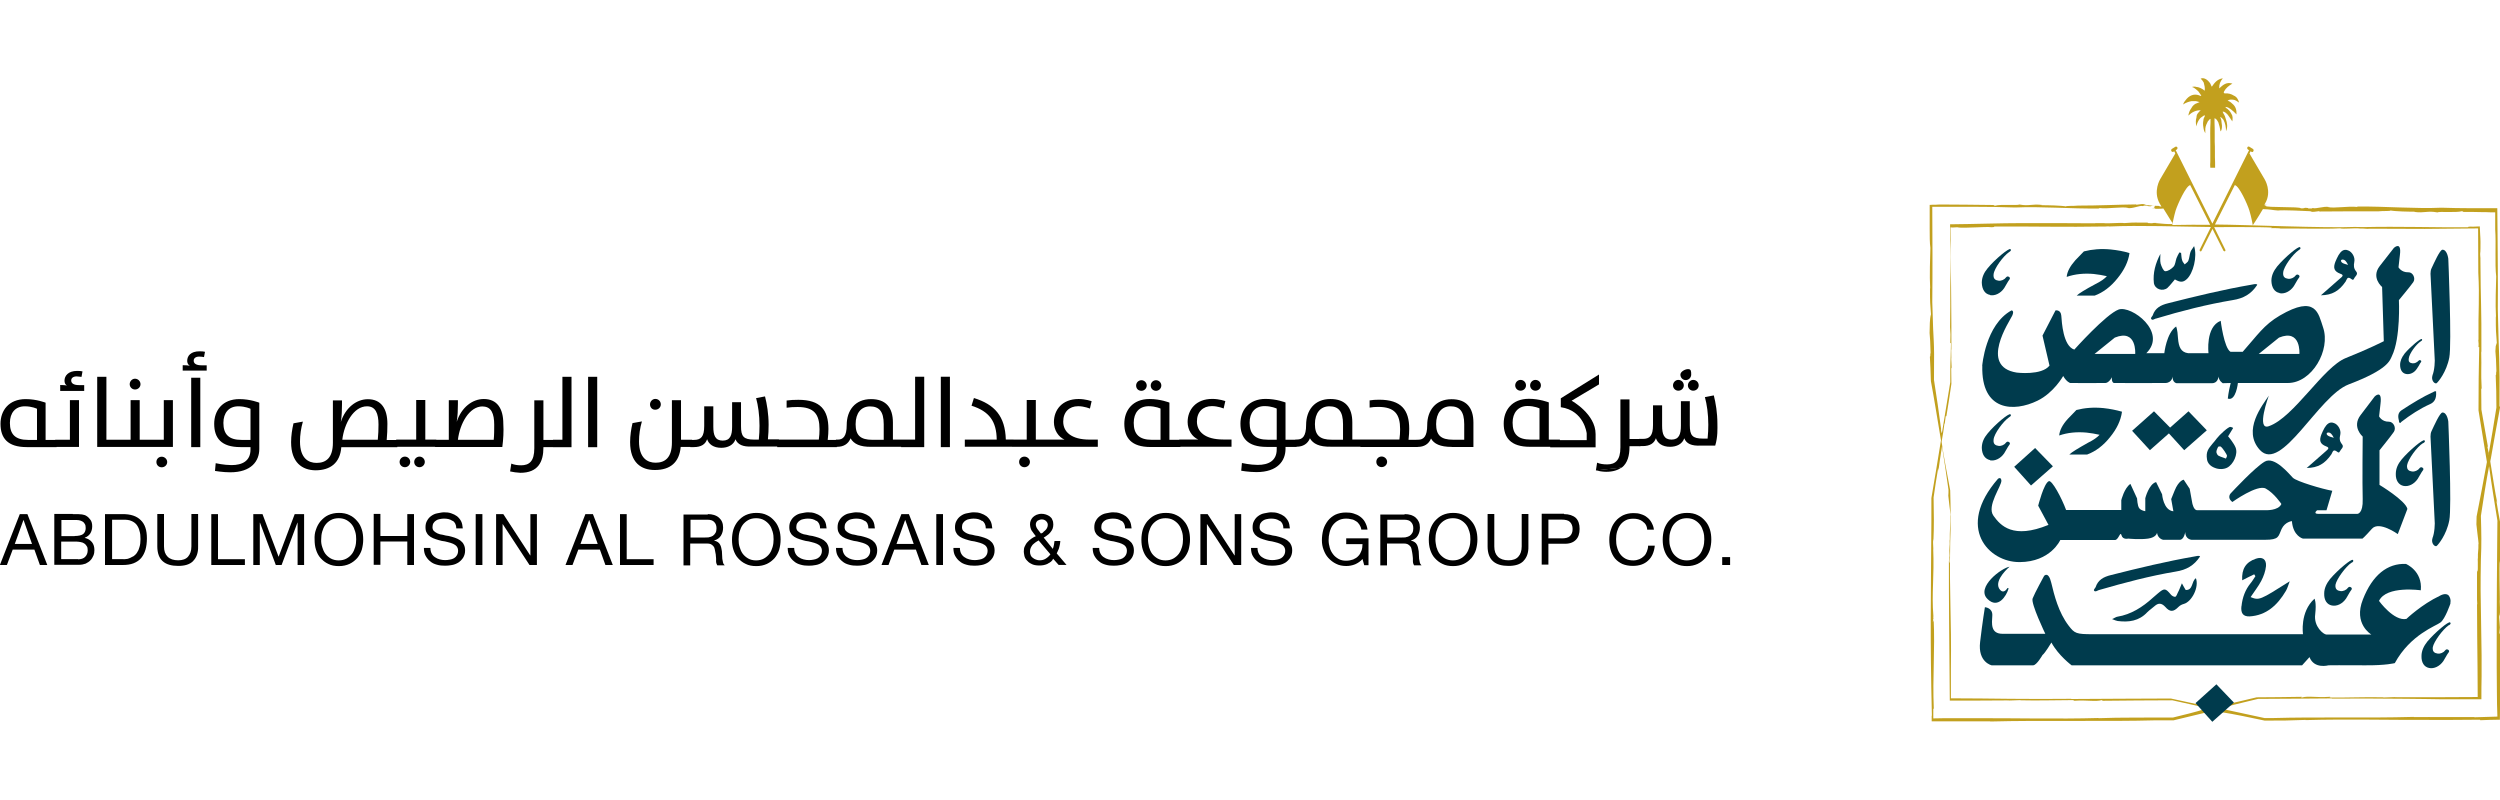 <?xml version="1.0" encoding="UTF-8"?><svg id="Layer_2" xmlns="http://www.w3.org/2000/svg" viewBox="0 0 250 80"><defs><style>.cls-1,.cls-2,.cls-3,.cls-4{stroke-width:0px;}.cls-2{fill:#c2a01e;}.cls-3{fill:#fff;}.cls-4{fill:#003b4d;}</style></defs><g id="Layer_1-2"><rect class="cls-3" width="250" height="80"/><path class="cls-2" d="m219.58,10.11c.12.02.24.07.38.1-.1.05-.17.07-.24.1-.26.07-.46.26-.6.53-.17.22-.24.46-.29.72.36-.34.74-.55,1.25-.53-.1.1-.19.14-.24.24-.12.12-.19.26-.19.46-.1.31-.07.6-.02.91.07-.31.19-.6.41-.84.1-.07.22-.17.34-.24.02-.02.07-.05.1,0,.02.02,0,.07-.02.1-.07.12-.12.24-.12.36-.05.24-.05.48,0,.72.02.19.07.38.19.58v-.46c.02-.26.14-.5.26-.74.1-.07.12-.19.26-.24v.38c-.05.72-.02,1.44-.02,2.16v1.75c-.02.19-.02.41,0,.6h.48c0-.36,0-.72-.02-1.08v-.53c0-.34,0-.67-.02-1.01v-.72c0-.41,0-.79-.02-1.2v-.41c.22.07.29.26.38.41.1.29.17.58.22.91.1-.1.1-.19.12-.26.05-.22.02-.46-.02-.67,0-.17-.05-.34-.12-.48.02-.05.05-.02.07,0,.07.07.17.14.24.24.19.36.26.74.26,1.15.19-.41.12-.82-.02-1.22-.05-.19-.12-.38-.24-.55,0-.07-.07-.1-.07-.19.22,0,.36.17.5.31.14.22.31.41.46.67.05-.31.05-.55-.1-.77-.12-.24-.29-.43-.53-.58-.02-.02-.05-.05-.05-.07,0-.05.05-.02.07-.02.19.02.34.14.48.24.19.14.36.31.55.5.02-.46-.1-.82-.43-1.08-.14-.14-.29-.24-.46-.29.17-.14.36-.12.55-.1.22.02.38.14.6.29-.1-.34-.24-.58-.53-.7-.26-.17-.55-.24-.84-.22-.17,0-.19-.05-.14-.19.19-.36.48-.58.84-.79-.58-.19-.94.12-1.32.48-.02-.41.1-.7.36-1.01-.55.07-.84.46-1.1.84-.1-.14-.12-.34-.26-.46-.24-.31-.6-.48-.86-.34.14.1.22.24.31.38.07.26.14.53.1.82-.26-.22-.62-.38-.86-.38-.1-.05-.22-.02-.34-.02-.02,0-.05,0-.02.05,0,.02.05.02.07.02.19.1.34.24.5.38.1.17.24.29.31.48-.02,0-.07,0-.1-.02-.62-.29-1.15-.02-1.49.46-.1.1-.17.22-.24.41.29-.19.58-.29.86-.34,0,0,.43,0,.43,0Z"/><path class="cls-2" d="m249.95,40.63c.05-4.92-.07-4.78-.17-9.73q.02-2.04,0-4.08c-.02-2.02-.02-4.01-.05-6h-2.76c-.94,0-1.87-.02-2.81-.05-2.64.12-5.55-.14-8.48-.12l.1.05c-1.06-.12-2.35.17-3,0h.12c-.55-.1-1.3.22-1.63.1l-.1.05c-.67.02-.07-.05-.6-.07-.19,0-.07.07-.48.05-.1-.19-3.48-.05-3.53-.24.36,0-.58-.07.24-.12h-.36s.05-.1.07-.12c.72-1.22-.05-2.43-.05-2.43l-1.51-2.57.1-.22.1.05c.07.05.17.02.19-.07.05-.07.02-.17-.05-.22l-.36-.22c-.07-.05-.17,0-.19.07-.05.07,0,.17.07.22l.1.05-3.67,7.35-3.67-7.35.1-.05c.07-.05.1-.14.07-.22-.05-.07-.12-.1-.19-.07l-.36.22c-.07.05-.1.14-.05.22s.12.1.19.07l.1-.05.1.22-1.51,2.57s-.74,1.2-.05,2.43c.05.1.12.19.17.29l-.02.02c-.24-.07-.17-.02-.26-.07-.89,0-1.01-.1-1.66-.14,0,0,.02,0,0,0-.43.07.7.02.34.02l-.14-.05c-.22-.07-1.01.14-.74.02-1.82.02-3.82.12-5.86.12-.29.05-1.56,0-1.1.1-.5-.12-2.02-.14-2.59-.14.02,0,.05-.02.14-.02-1.08-.14-1.3.14-2.31-.05-.17.12-1.85-.05-2.43.12-.12-.02-.17-.05-.12-.07-1.85-.02-3.87-.05-5.43-.05-.1,0-.22.02-.34.02-.22,0-.43,0-.65.02v2.43c0,.7,0,1.34.07,1.87-.02,1.01-.1,2.67-.02,4.11l-.02-.14c0,1.61.02,1.56.1,2.67-.14.48-.12,1.18-.14,1.87.07,1.08.05.34.1,1.97-.07.24.02.31-.07.41.05,1.1.07,1.2.1,2.43.34,1.8.62,3.63.94,5.5.02.14.05.29.07.41-.31,1.92-.62,3.84-.96,5.79v2.38c-.05,8.31-.14,11.29.05,19.38-.02,0-.02.05-.02-.14v.7h5.86v.02c5.07-.14,11.72.02,16.59-.12h1.75c1.3-.31,2.67-.65,4.06-.98.24.05.5.12.74.17,1.39.22,2.83.53,4.3.84,1.78,0,2.38,0,4.11-.07l-.02.02c4.11-.12,8.45,0,12.7-.02,1.75.02,2.95-.02,4.73-.02l.05.05c.65-.02,1.25-.05,1.95-.05,0-2.67.14-4.37.02-7.04l.05.24c-.07-.53.02-2.02-.12-1.82l.05-.6c-.19-2.28.1-.02-.02-2.81l.02.19c-.02-.74-.05-3.48-.02-4.03,0,.1.02.05.02.22.1-1.63.05-2.35.02-4.11-.14-.74-.26-1.46-.38-2.19l.1.26c-.22-.98-.46-2.71-.7-4.13.02-.1.02-.17.05-.26.31-1.8.62-3.51.94-5.21m-55.9,2.28c-.22-1.68-.46-3.34-.72-4.97.05-4.92-.05-2.79-.17-7.78.02-1.58.02-3.15.02-4.73s-.02-3.19-.02-4.8h4.2c1.37,0,2.74.02,4.08.07,2.64-.12,5.52.14,8.45.1l-.1-.05c1.06.12,2.33-.17,3,0h-.12c.55.1,1.2-.29,1.56-.19l.1-.05c.67-.02.07.05.6.07.19,0,.07-.07.48-.05.1.19-.1-.05-.05.17-.36,0,.58.07-.24.12.19.02.89.02,1.15-.02.46.77.94,1.49.98,1.56-.6.02-1.15-.05-1.75-.1l.12-.02c-.67-.02-.14.07-.84.02-.26-.02.07-.05-.05-.05-1.44.02-1.03-.05-2.38.05-.34-.07-1.56.07-2.09,0-.36.02-.74-.02-.89.02-2.33-.02-4.75-.02-7.11-.02s-4.87.1-7.32.12v1.54c.14,2.59-.02,3.63.02,6.7,0,.02-.02,2.07-.02,2.04.05,1.01.05.41.02,1.61l.07-.02c-.05,2.59-.07,1.3-.07,3.91-.29,1.7-.55,3.41-.84,5.11-.05-.07-.07-.22-.1-.36m26.41,27.95c-1.03.31-2.11.58-3.19.84-2.07.02-5.43-.02-7.47.07l.02-.02c-4.11.12-8.48,0-12.73.02h-1.95c-.6,0-1.2,0-1.85.02v-.94l.05-.05c-.14-3.22.14-5.74-.02-9.1l.05.24c-.07-.53.02.02-.12.22l.05-.6c-.19-2.28.1-3.96-.02-6.77l.02.19c-.02-.74-.05-.58-.02-1.13,0,.1.02.05.02.22.07-1.39.05-2.88.02-4.37.14-.98.29-1.99.46-2.95l.02.29c.07-.62.22-1.54.36-2.45.24,1.49.46,2.98.65,4.35,0,.19,0,.38-.02.58.05.62.17,1.32.22,1.95,0,.07-.02.05-.02-.07.02.89-.07,1.73-.05,2.62t-.02-.14c.05.84-.07.7,0,1.7l-.02.05.02.62s-.05-.02-.07-.24c0,2.79,0,3.34.02,6.17.02,2.93.05,4.85.07,7.83,1.99,0,4.01,0,6-.02l-.26.02,1.42-.05s-.07.02-.14.02c1.8.05,3.67-.02,5.45-.02,0,.02-.26.05-.02.07,1.3-.1,2.09.12,2.76-.07.07,0,.1.05-.02.07,1.95-.02,5.11-.05,7.06-.05,1.22.26,2.45.55,3.67.82-.17.02-.29.05-.38.07m29.22-18.78l-.02,2.09c-.02,3.67-.05,4.9-.05,8.33v4.11c0,.86.02,1.73.02,2.59,0,.79.02,1.61.05,2.4-.74.02-1.54.05-2.33.07,0-.02-.05-.02.14-.02-2.16.02-4.13-.02-6.17,0v-.02c-5.07.14-9.37-.02-14.24.12h-.67c-1.46-.31-2.98-.65-4.54-.98,1.27-.31,2.57-.62,3.87-.94,2.79-.02,4.56-.02,7.4-.05l-.02.02c2.5-.02,4.97,0,7.44.02,1.22.02,2.47.02,3.7.05h3.82v-.1c0-.72,0-1.44.02-2.19v-2.11c-.02-1.42-.02-1.82-.05-3.27-.05-2.86-.07-3.51-.02-6.32.07-1.63.05-2.47,0-4.35.26-1.75.53-3.48.82-4.97.24,1.85.55,3.67.84,5.5m-.89-6.77l.05.1-.17-.77.05-.02c-.22-1.27-.43-2.5-.65-3.7,0-.72-.02-1.44-.02-2.14l.05.1c-.1-1.85,0-1.85-.05-3.79l.02.12c.02-4.95-.07-4.54-.1-9.44,0,.07.02.1.02.19-.02-.24-.05-.5-.05-.77,0-.07.02.07.02.17.02-.34.02-.77.02-1.22s-.07-1.13-.07-1.54c-.38,0-.7.05-.89.02-.26,0-.38.05-.24.07-3.55.02-6.89-.1-10.54-.02-.17-.02-.74,0-.7-.02-3.1.14-10.95-.22-14.12-.24-.12.05-.1.26-.14.26,1.03,0,4.95-.02,5.86.05l-.12.05c.67.02.14-.02.86.02.26.02-.1.02.02.02,1.44-.02,4.68.07,6.03-.02.34.1,1.46-.05,1.99.02.36-.02.79.07.94.02,1.82,0,3.67.02,5.55.02s3.53-.05,5.33-.05c0,1.39.02,3.03.02,4.44.14,2.59-.02,3.63.02,6.7t-.02,0c.05,1.01.05-.46.02.74l.07-.02c-.05,2.45-.07,3.84-.07,6.34.29,1.73.55,3.43.84,5.16-.34,1.85-.67,3.65-1.03,5.45,0,.29-.02.55-.02.79.05.62.17,1.32.22,1.95,0,.07-.02.05-.02-.07.02.89-.07.7-.05,1.61t-.02-.14c.05.84-.07,3.6,0,4.61l-.02.05.02-3.29s-.07-.02-.07-.24c0,2.31,0,4.47.02,6.8.02,2.33.05,3.63.05,5.98-1.37,0-2.71.02-4.08.02h-4.27l.26-.02-1.42.05s.07-.02.14-.02c-1.82-.05-3.7.05-5.47.02,0-.02.26-.05.02-.07-1.3.1-2.11-.12-2.76.07-.07,0-.1-.05.02-.07-1.87.02-2.59.05-4.54.05-1.46.34-2.93.7-4.39,1.03-1.37-.29-2.76-.6-4.2-.91-2.86.02-7.04.02-9.97.05l.02-.02c-2.04.02-4.06.02-6.08,0-1.99-.02-3.96-.05-5.96-.05v-2.88c.07-5.55-.17-7.13-.07-12.73.07-1.58.05-3.39,0-5.19-.31-1.68-.65-3.34-.86-4.85.12-.65.22-1.3.29-1.87l.02.1.1-.79h.07c.19-1.1.34-2.19.5-3.24,0-.89-.02-.74-.02-1.63l.05.1c-.1-1.85,0,0-.05-1.95l.02.14c0-2.45,0-2.74-.02-5.07-.02-2.35-.05-4.8-.07-7.23h.22c-.07,0-.1.02-.17.02.12,0,.24-.02.36-.02s.24-.02.36-.02c.07.02-.07.02-.14.02.96.1,2.86-.1,3.46-.02.26,0,.38-.05.24-.07,3.58-.02,7.37.07,11,0,.17.02.55-.05.5,0,3.1-.14,7.11.02,10.28.05.12-.05-.24-.17.07-.22-.36-.02-3.67,0-4.01.02.02-.07.17-.86.34-1.44.22-.67,1.03-2.47,1.46-2.55l2.09,4.15-1.15,2.33s0,.12.05.14.12,0,.14-.05l1.1-2.19,1.1,2.19s.1.07.14.05c.05-.02.07-.1.05-.14l-1.15-2.33,2.09-4.15c.43.07,1.25,1.87,1.46,2.55.19.6.34,1.46.34,1.46,0,0,.53-.79,1.01-1.61.77.02.91.1,1.51.14,0,0-.02,0,0,0,.43-.07,2.86.05,3.22.07l.14.05c.22.07,1.01-.14.74-.02,1.82-.02,3.91-.02,5.96-.02.29-.05,1.56,0,1.1-.1.5.12,2.02.14,2.59.14-.02,0-.05.02-.14.02,1.1.14,1.3-.14,2.33.05.17-.12,1.85.05,2.45-.12.12.02.17.05.12.07.6,0,1.22,0,1.82.02.31,0,.6,0,.89.02h.43c.1,0,.07,0,.07,0h0v1.7c.1,1.44-.05,3.48.1,4.71-.02,1.03-.1,2.69-.02,4.11l-.02-.14c0,1.61.02,1.56.1,2.67-.14.48-.1.14-.14.84.07,1.08.05.34.1,1.99-.07.24.02.34-.07.41.05,1.03.07,2.14.07,3.24-.24,1.56-.53,3.24-.82,4.9.05-.19.02-.26.02-.31"/><path class="cls-4" d="m214.17,20.19s-.17,0-.24-.02c.1.02.17.02.24.02"/><path class="cls-4" d="m218.57,59c-.1-.17-.22-.36-.38-.67-.17.38-.26.67-.41.94-.07.14-.14.38-.26.41-.12.02-.34-.1-.43-.22-.55-.65-.65-.67-1.3-.12-.17.14-.34.29-.5.43-1.03.94-2.19,1.68-3.55,1.9-.14.02-.26.12-.53.24.26.1.41.17.55.19,1.1.14,2.14.02,2.98-.89.22-.22.48-.38.72-.6.38-.34.7-.31,1.06.07.48.55.82.53,1.34,0,.14-.14.34-.24.53-.29.79-.22,1.54-1.68,1.2-2.57-.46.31-.26,1.2-1.01,1.18"/><path class="cls-4" d="m224.14,60.63c-.07.7.17,1.03.82,1.01,1.68-.1,2.79-1.13,3.63-2.55.17-.29.26-.65.38-.96-3,1.9-3.05,1.92-3.91,1.58.36-.55.77-1.06,1.06-1.61.24-.46.43-.98.48-1.49.05-.7-.38-.96-1.01-.74-1.01.34-1.44,1.03-1.37,2.16.38-.19.79-.41,1.2-.6.05.07.07.12.12.19-.17.24-.29.48-.48.7-.53.65-.82,1.42-.91,2.31"/><path class="cls-4" d="m216.77,28.76c.26-.24.48-.55.72-.82.53.31.82.31,1.18-.02.65-.58,1.08-2.26.74-3.31-.14.24-.29.38-.36.58-.1.29-.1.6-.22.89-.05.14-.24.24-.36.36-.1-.14-.22-.26-.26-.43-.07-.22-.07-.48-.1-.72-.05-.02-.12-.02-.17-.05-.1.19-.22.38-.29.58-.1.29-.12.65-.29.84-.22.24-.58.48-.84.46-.17,0-.38-.48-.46-.77-.07-.31-.02-.65-.02-.96-.48.91-.77,1.9-.65,2.93.12.62.89.86,1.37.46"/><polygon class="cls-4" points="219.55 70.31 221.23 72.18 223.39 70.26 221.64 68.43 219.55 70.31"/><polygon class="cls-4" points="201.42 46.68 203.1 48.55 205.29 46.63 203.51 44.8 201.42 46.68"/><path class="cls-4" d="m215.59,31.86c2.55-.77,5.11-1.42,7.68-1.85,1.1-.17,1.85-.62,2.43-1.49,0-.02.02-.02.02-.07-.19-.1-.38,0-.58.02-2.79.48-5.55,1.15-8.31,1.85-.79.19-1.32.5-1.56,1.22-.05.12-.24.24-.14.36.1.17.31,0,.46-.05"/><path class="cls-4" d="m220.01,55.63c-.19-.1-.38,0-.58.02-2.76.48-5.55,1.15-8.31,1.85-.79.19-1.32.5-1.56,1.22-.05.12-.24.24-.14.36.12.14.31-.02.46-.07,2.55-.74,5.11-1.42,7.68-1.85,1.1-.17,1.85-.62,2.43-1.49t.02-.05"/><path class="cls-4" d="m239.94,42.26c.1.1.14-.02.19-.07.91-.7,1.85-1.32,2.88-1.78.43-.19.65-.55.6-1.22v-.05c-.12-.05-.19.02-.26.05-1.1.5-2.14,1.15-3.17,1.82-.29.19-.43.46-.31.96.05.1,0,.19.07.29"/><path class="cls-4" d="m232.64,45.07c-.65.58-1.3,1.13-1.97,1.73,1.13-.02,1.82-.43,2.47-1.37.1-.14.14-.55.5-.31.12.07.24.24.34.02.12-.24.46-.43.22-.72-.26-.31-.26-.6-.17-.96.1-.46-.22-1.01-.62-1.15-.46-.19-.74.12-.96.48-.12.22-.22.43-.31.65-.24.62-.14.96.48,1.2.34.12.22.26.02.43m.02-1.7s.05-.1.07-.1c.22-.07.36.05.48.22.05.05.07.12.17.29-.19-.05-.26-.07-.34-.1-.17-.07-.34-.12-.38-.31"/><path class="cls-4" d="m234.06,27.8c-.65.58-1.3,1.13-1.97,1.73,1.13-.02,1.82-.43,2.47-1.37.1-.14.14-.55.5-.31.12.07.24.24.34.02.1-.24.46-.43.22-.72-.26-.31-.26-.6-.19-.96.1-.46-.22-1.01-.62-1.15-.46-.19-.74.12-.96.48-.12.22-.22.43-.31.65-.24.62-.14.96.48,1.2.38.12.24.26.05.43m.02-1.7s.02-.1.07-.12c.22-.07.36.05.48.22.05.05.07.14.17.29-.19-.05-.26-.07-.34-.1-.14-.05-.31-.1-.38-.29"/><path class="cls-4" d="m199,29.51c.48.1,1.06-.17,1.42-.7.14-.22.26-.43.38-.65.07-.14.31-.31.12-.46-.24-.17-.34.1-.46.19-.26.19-.53.24-.84.12-.26-.12-.29-.36-.26-.58.05-.58.96-1.82,1.56-2.23.12-.07.24-.17.12-.29-.14-.12-1.51.98-2.28,1.92-.36.43-.58.91-.58,1.44.02.67.31,1.13.82,1.22"/><path class="cls-4" d="m227.96,29.32c.48.1,1.06-.17,1.42-.7.14-.22.26-.43.38-.65.07-.14.31-.31.12-.46-.24-.17-.34.1-.46.19-.26.19-.53.24-.84.12-.26-.12-.29-.36-.26-.58.05-.58.96-1.82,1.56-2.23.12-.07.24-.17.12-.29-.14-.14-1.49.98-2.28,1.92-.34.43-.58.89-.58,1.44.02.67.31,1.13.82,1.22"/><path class="cls-4" d="m235.16,56.28c.12-.07.24-.17.12-.29-.14-.12-1.49.98-2.28,1.92-.34.43-.58.91-.58,1.44-.02.65.26,1.1.77,1.2.5.1,1.06-.17,1.42-.7.14-.22.26-.43.38-.65.07-.14.31-.31.12-.46-.24-.17-.34.1-.46.19-.26.19-.53.24-.84.12-.26-.12-.29-.36-.26-.58.1-.55,1.01-1.8,1.61-2.21"/><path class="cls-4" d="m240.44,35.39c-.26.34-.43.7-.43,1.1,0,.5.22.84.6.91s.82-.12,1.08-.53c.1-.17.22-.31.29-.48.05-.12.24-.24.1-.34-.17-.12-.24.07-.36.14-.19.14-.41.19-.65.1-.22-.1-.22-.26-.19-.46.05-.46.72-1.39,1.2-1.7.1-.05.19-.14.1-.22-.07-.12-1.13.74-1.73,1.46"/><path class="cls-4" d="m242.32,44.32c.12-.07.24-.17.12-.29-.14-.12-1.49.98-2.28,1.92-.36.43-.58.91-.58,1.44-.02.65.29,1.1.77,1.2.5.1,1.06-.17,1.42-.7.14-.22.26-.43.38-.65.07-.14.31-.31.12-.46-.24-.17-.34.1-.46.19-.26.19-.53.24-.84.12-.26-.12-.29-.36-.26-.58.1-.58.98-1.83,1.61-2.21"/><path class="cls-4" d="m199,46.03c.48.1,1.06-.17,1.42-.7.14-.22.26-.43.38-.65.07-.14.31-.31.12-.46-.24-.17-.34.1-.46.19-.26.19-.53.24-.84.12-.26-.12-.29-.34-.26-.58.05-.58.96-1.82,1.56-2.23.12-.07.24-.17.12-.29-.14-.14-1.51.98-2.28,1.92-.36.43-.58.89-.58,1.44.02.67.31,1.1.82,1.22"/><path class="cls-4" d="m244.89,62.53c.12-.07.24-.17.12-.29-.14-.14-1.49.98-2.28,1.92-.34.43-.58.91-.58,1.44-.02.65.26,1.1.77,1.2.48.1,1.06-.17,1.42-.7.14-.22.26-.43.38-.65.07-.14.31-.31.12-.46-.24-.17-.34.1-.46.19-.26.19-.53.24-.84.12-.26-.12-.29-.36-.26-.58.1-.55,1.01-1.8,1.61-2.21"/><path class="cls-4" d="m245.03,60.32s.12-.36-.14-.74c-.29-.38-.91,0-.91,0-1.82.86-3.34,2.31-3.34,2.31-1.25.26-2.74-1.8-2.74-1.8.74-1.56,4.18-1.06,4.18-1.06.19-1.95-1.49-2.64-1.49-2.64-1.85-.07-3.34,1.1-4.3,3.55-.98,2.45.84,3.51.84,3.51h-4.51c-.24,0-1.27-.77-1.1-2.02.14-1.22-.07-1.56-.07-1.56-1.49,1.34-1.15,3.55-1.15,3.55h-21.04c-1.63,0-1.8-.07-2.4-.86-1.01-1.32-1.44-3.05-1.73-4.27s-.72-.7-.72-.7c0,0-.96,1.75-1.15,2.26-.19.5,1.27,3.53,1.27,3.53h-4.27c-1.22,0-1.08-1.03-1.03-1.82.05-.79-.74-.84-.74-.84,0,0-.24,1.44-.48,3.48-.24,2.02,1.15,2.33,1.15,2.33h4.15c.36,0,.94-1.03.94-1.03.26-.19.89-1.25.89-1.25.7,1.3,2.02,2.28,2.02,2.28h23.05l.74-.82c.46,1.22,1.9.82,1.9.82,0,0,1.54-.02,3.65,0s2.98-.22,2.98-.22c1.56-2.86,4.13-3.72,4.56-4.06.48-.34,1.01-1.92,1.01-1.92"/><path class="cls-4" d="m243.25,37.55c-.14.38.1.79.36.79.05,0,.17-.14.17-.14,0,0,.86-.94,1.15-2.45.26-1.3-.1-9.87-.1-9.87,0,0-.1-.91-.58-.91-.26,0-.84,1.32-1.1,1.87-.07.14-.1.34-.1.53.07,1.49.38,7.9.41,8.33.05.34,0,1.34-.22,1.85"/><path class="cls-4" d="m198.23,36.59c-.12,4.56,3.17,4.63,5.52,3.48,1.63-.79,2.57-2.47,2.57-2.47.34.6.7.7.7.7,0,0,3.17.02,3.53,0s.65-.58.65-.58c-.07.53.19.58.19.58,0,0,4.51.02,5.16,0s.72-.65.72-.65c-.05.6.38.67.38.67h3.55c.62,0,.65-.67.65-.67.05.46.43.67.43.67l.79-.02c-.24.94-.29,1.56-.29,1.56.82.29,1.01-1.56,1.01-1.56h4.99c2.43,0,4.3-3.31,3.53-5.55-.48-1.42-.7-3.31-4.32-1.2-1.61.94-2.26,1.99-3.72,3.63h-1.22c-.65-.38-.98-3.1-.98-3.1-1.54.6-1.22,3.24-1.22,3.24h-2.04c-.72-.1-.94-.62-1.01-1.49-.05-.94-.19-1.18-.19-1.18-.96.65-1.18,2.67-1.18,2.67h-1.8c2.14-2.11-1.49-4.8-2.76-4.37-1.27.46-4.44,4.01-4.44,4.01-1.13-.36-1.25-2.76-1.3-3.39s-.58-.53-.58-.53l-1.3,2.52.7,3c-.79,1.01-3.27.7-3.27.7-3.82-.6-.7-5.16-.46-5.69s-.07-.53-.07-.53c-2.62,1.44-2.93,5.55-2.93,5.55m29.68-2.83c2.23-.91,2.04,1.63,2.04,1.63h-4.06l2.02-1.63Zm-16.42,0c2.23-.91,2.04,1.63,2.04,1.63h-4.06l2.02-1.63Z"/><polygon class="cls-4" points="216.89 43.34 218.42 45.02 220.68 43.03 218.85 41.13 217.01 42.76 215.4 41.13 213.21 43.08 214.99 45.02 216.89 43.34"/><path class="cls-4" d="m209.39,27.4c.43.05.89.12,1.3.22-.24.26-.62.53-1.15.79-1.03.55-1.66.94-1.87,1.15h1.8c.84-.31,1.61-.89,2.28-1.73.67-.82,1.08-1.66,1.2-2.52-.6-.19-1.2-.29-1.85-.36-.98-.1-1.9-.02-2.71.19-.17.19-.46.48-.86.89-.53.6-.82,1.15-.86,1.66.84-.29,1.75-.38,2.74-.29"/><path class="cls-4" d="m206.92,45.45h1.8c.84-.31,1.61-.89,2.28-1.73.67-.82,1.08-1.66,1.2-2.55-.6-.17-1.2-.29-1.85-.36-1.01-.1-1.9-.02-2.71.19-.17.19-.46.48-.86.89-.53.58-.82,1.15-.86,1.66.84-.29,1.75-.38,2.74-.29.43.05.89.12,1.3.22-.24.26-.62.53-1.15.79-1.03.58-1.66.96-1.87,1.18"/><path class="cls-4" d="m201.97,56.21c3.1-.02,4.06-2.21,4.06-2.21h5.47c.36,0,.53-.94.65-.48.12.48.67.34.67.34,0,0,1.15.12,1.99,0s.89-.58.89-.58c.1.62.62.7.62.7h1.66c.43,0,.55-.79.55-.79-.02.74.62.79.62.79h7.35c1.44,0,1.32-.34,1.66-1.08.34-.72,1.03-.79,1.03-.79.12,1.51,1.1,1.75,1.1,1.75h5.96s.22-.17.94-.98c.72-.82,2.59.53,2.59.53l.96-2.52c-.19-.84-2.79-2.4-2.79-2.4v-3.46s1.18-1.46,1.44-1.85c.26-.41-.05-1.01-.5-1.01-.7.02-.98-.53-.98-.53,0,0,.07-.7.14-1.25.19-1.51-.58-.74-.58-.74,0,0-.98,1.3-1.42,1.87-.89,1.18.22,2.14.22,2.14,0,0-.05,4.71,0,6.24.05,1.51-.55,1.49-.55,1.49h-3.87c-.6,0-.14-.36-.14-.36h.94l.58-1.95c-.98-.17-3.58-.94-3.94-1.3s-1.85-2.21-2.83-1.61c-.98.58-3.17,2.93-3.41,3.19-.36.48.19.84.19.84,0,0,2.5-1.8,3.34-1.34s1.56,1.54,1.56,1.54c-.31.7-1.61.62-1.61.62h-6.82c-.34.02-.48-.7-.48-.7l-.26-1.44-.6-.91s-.5.07-.91,1.1l-.34.84.22,1.22c-1.01-.1-1.13-1.7-1.13-1.7l-.6-1.22c-.72.19-1.08,1.61-1.08,1.61v1.3s-.41-.05-.6-.29c-.19-.22-.22-.98-.22-.98l-.67-1.46c-.62.43-.91,1.63-.91,1.63v.98h-5.52c-.43-1.18-1.42-3.03-1.73-2.88-.5.22-1.06,2.45-1.06,2.45l1.03,1.92c-3.55,1.46-4.8.07-5.5-.91-.72-.98.84-3,.79-3.53-.05-.41-.34-.17-.34-.17-4.27,4.9-.91,8.36,2.16,8.33"/><path class="cls-4" d="m238.21,28.69l.17,5.43s-1.54.79-3.79,1.68c-2.26.89-5.21,5.96-7.71,6.82-1.3.46,0-3.05,0-3.05-.6.91-2.69,3.46-.89,5.43,2.16,2.33,5.84-5.4,8.88-6.56,3.94-1.49,4.11-2.38,4.32-2.83.89-1.82.7-5.6.7-5.6,0,0,1.18-1.42,1.44-1.8.26-.38-.05-1.01-.5-.98-.7.02-.98-.5-.98-.5,0,0,.07-.67.14-1.22.19-1.46-.6-.72-.6-.72,0,0-.98,1.25-1.42,1.82-.89,1.15.24,2.09.24,2.09"/><path class="cls-4" d="m200.97,56.67c-.79.1-3.43,2.07-2.21,3.24,1.03,1.01,1.87-.29,2.09-1.03.02-.07-.07-.12-.12-.05-.19.29-.5.53-.82.02-.5-.89,1.06-2.19,1.06-2.19"/><path class="cls-4" d="m243.25,53.83c-.14.38.1.79.36.79.05,0,.17-.14.17-.14,0,0,.86-.94,1.15-2.45.26-1.3-.1-9.87-.1-9.87,0,0-.1-.91-.58-.91-.26,0-.84,1.32-1.1,1.87-.07.14-.1.34-.1.53.07,1.49.38,7.9.41,8.33.05.34,0,1.34-.22,1.85"/><path class="cls-4" d="m223.27,42.76s-.12-.05-.22-.07c-.19-.05-1.1.79-1.37,1.15-.17.22-.29.38-.43.53-.41.5-.67.79-.55,1.56.05.38.34.7.79.86.41.17.91.14,1.22-.02.62-.31,1.13-1.37.84-2.04-.17-.41-.62-.96-.74-1.1l.5-.82-.05-.05Zm-.67,3.1l-.53-.19c-.26-.1-.26-.12-.34-.22,0-.02-.02-.02-.02-.05-.05-.07-.07-.12-.07-.22,0-.17.14-.43.19-.53t.05.02c.07,0,.1-.05.1-.05,0,0,.05.02.1.05.17.1.62.79.62.91,0,.07-.07.19-.1.26"/><path class="cls-1" d="m2.74,51.41l1.99,5.09h-.74l-.55-1.54H1.27l-.58,1.54h-.7l1.99-5.09h.74Zm.46,2.98l-.84-2.38h-.02l-.86,2.38h1.73Z"/><path class="cls-1" d="m7.28,51.41h.36c.12,0,.24,0,.38.02.12,0,.24.02.34.05.1.02.19.05.26.1.17.1.31.24.43.41s.17.38.17.65-.07.5-.19.7c-.12.19-.31.34-.55.43v.02c.31.07.55.22.72.43.17.22.24.48.24.79,0,.19-.02.36-.1.55-.07.17-.17.34-.29.46-.12.14-.29.24-.48.34-.19.07-.41.12-.67.12h-2.47v-5.09h1.85v.02Zm.19,2.19c.38,0,.67-.07.84-.19.17-.14.26-.34.26-.6,0-.19-.02-.31-.1-.43-.05-.1-.14-.19-.24-.24s-.22-.1-.34-.12-.26-.02-.41-.02h-1.34v1.61h1.32Zm.34,2.33c.29,0,.53-.07.7-.24s.26-.38.26-.67c0-.17-.02-.31-.1-.41-.07-.12-.14-.19-.24-.26s-.22-.12-.36-.14-.26-.05-.41-.05h-1.54v1.75h1.68v.02Z"/><path class="cls-1" d="m12.27,51.41c.79,0,1.39.19,1.8.6.43.41.62,1.01.62,1.82,0,.43-.05.82-.14,1.13-.1.34-.24.6-.43.84-.19.22-.46.41-.77.53-.31.12-.67.17-1.1.17h-1.75v-5.09h1.78Zm.07,4.51c.07,0,.17,0,.29-.02.12,0,.24-.05.36-.1s.26-.12.38-.19c.12-.1.24-.19.34-.36.1-.14.19-.34.24-.55.07-.22.1-.48.1-.79s-.02-.58-.1-.82c-.05-.24-.17-.46-.29-.62-.14-.17-.31-.29-.53-.38-.22-.1-.48-.12-.79-.12h-1.13v3.94h1.13v.02Z"/><path class="cls-1" d="m19.31,56.11c-.34.34-.84.48-1.49.48s-1.18-.14-1.54-.46c-.36-.31-.55-.82-.55-1.49v-3.24h.67v3.24c0,.46.12.79.36,1.03s.6.36,1.06.36c.43,0,.77-.12.98-.36s.34-.58.34-1.03v-3.24h.67v3.24c.02.65-.17,1.13-.5,1.46Z"/><path class="cls-1" d="m21.8,51.41v4.51h2.69v.58h-3.36v-5.09h.67Z"/><path class="cls-1" d="m26.25,51.41l1.61,4.27,1.61-4.27h.94v5.09h-.65v-4.23h-.02l-1.58,4.23h-.58l-1.58-4.23h-.02v4.23h-.65v-5.09h.94Z"/><path class="cls-1" d="m31.6,52.95c.1-.31.26-.6.46-.84.22-.24.46-.46.77-.6s.65-.22,1.06-.22.77.07,1.06.22c.31.14.55.34.77.6.22.24.36.53.46.84s.14.65.14,1.01c0,.34-.05.67-.14,1.01-.1.31-.26.6-.46.84-.22.24-.46.43-.77.58-.31.14-.65.22-1.06.22s-.77-.07-1.06-.22c-.31-.14-.55-.34-.77-.58s-.36-.53-.46-.84-.14-.65-.14-1.01c-.02-.36.02-.7.14-1.01Zm.62,1.75c.07.24.17.48.31.67s.34.36.55.48c.22.12.48.19.79.19s.58-.07.79-.19c.22-.12.41-.29.55-.48s.24-.43.31-.67.1-.5.1-.77-.02-.5-.1-.77-.17-.48-.31-.67-.34-.36-.55-.48c-.22-.12-.48-.19-.79-.19s-.58.07-.79.19c-.22.12-.41.29-.55.48s-.24.43-.31.67-.1.5-.1.77c-.02.26.02.53.1.77Z"/><path class="cls-1" d="m38.04,51.41v2.19h2.69v-2.19h.67v5.09h-.67v-2.35h-2.69v2.33h-.67v-5.09h.67v.02Z"/><path class="cls-1" d="m45.26,52.1c-.22-.17-.5-.24-.86-.24-.14,0-.29.02-.43.05-.14.02-.26.07-.36.14s-.19.14-.26.26-.1.24-.1.41.05.29.14.38.22.17.36.24.34.12.53.14c.19.05.38.1.6.12.19.05.41.1.6.17s.36.14.53.26c.14.12.29.24.36.41.1.17.14.38.14.62,0,.26-.07.5-.19.7-.12.19-.29.36-.46.48-.19.12-.41.22-.65.26-.24.05-.48.07-.7.07-.29,0-.55-.02-.82-.1-.26-.07-.48-.17-.67-.34-.19-.14-.34-.34-.46-.55-.12-.22-.17-.5-.17-.79h.65c0,.22.05.41.12.55s.19.29.34.38c.14.1.29.17.48.22s.36.07.55.07c.14,0,.31-.02.46-.05.14-.02.29-.07.41-.14s.22-.17.29-.29.12-.26.12-.46c0-.17-.05-.31-.14-.43-.1-.12-.22-.19-.36-.26s-.34-.12-.53-.17-.38-.1-.6-.12c-.19-.05-.41-.1-.6-.17-.19-.05-.36-.14-.53-.24-.14-.1-.29-.22-.36-.38-.1-.14-.14-.34-.14-.58,0-.26.05-.48.17-.67.1-.19.24-.34.41-.46s.36-.22.6-.26.46-.1.67-.1c.26,0,.5.02.72.1.22.07.41.17.58.29.17.14.31.31.41.5s.14.43.17.72h-.65c0-.36-.14-.62-.36-.77Z"/><path class="cls-1" d="m48.24,51.41v5.09h-.67v-5.09h.67Z"/><path class="cls-1" d="m50.33,51.41l2.69,4.13h.02v-4.13h.65v5.09h-.74l-2.67-4.08h-.02v4.08h-.65v-5.09h.72Z"/><path class="cls-1" d="m59.29,51.41l1.99,5.09h-.74l-.55-1.54h-2.16l-.58,1.54h-.7l1.99-5.09h.74Zm.48,2.98l-.84-2.38h-.02l-.86,2.38h1.73Z"/><path class="cls-1" d="m62.67,51.41v4.51h2.69v.58h-3.36v-5.09h.67Z"/><path class="cls-1" d="m70.77,51.41c.48,0,.86.12,1.13.36s.41.55.41.98c0,.31-.07.58-.22.82s-.36.38-.67.48v.02c.14.02.26.07.36.14s.17.14.22.24c.05.1.1.19.12.31s.05.24.07.36c0,.12.02.24.02.38,0,.12.02.26.02.38.02.12.05.24.07.36s.1.22.17.29h-.74s-.07-.12-.1-.22-.02-.19-.02-.31,0-.24-.02-.36c0-.12-.02-.26-.05-.38s-.05-.24-.07-.36c-.02-.12-.07-.22-.14-.29-.07-.07-.14-.14-.24-.19s-.24-.07-.41-.07h-1.66v2.19h-.67v-5.09h2.43v-.05Zm.14,2.31c.14-.02.26-.07.38-.14.1-.07.19-.17.26-.29.07-.12.1-.26.1-.46,0-.26-.07-.46-.22-.62-.14-.17-.38-.24-.7-.24h-1.68v1.78h1.42c.14,0,.29,0,.43-.02Z"/><path class="cls-1" d="m73.34,52.95c.1-.31.26-.6.46-.84.22-.24.46-.46.77-.6.31-.14.65-.22,1.06-.22s.77.07,1.06.22c.31.14.55.34.77.6.22.24.36.53.46.84s.14.65.14,1.01c0,.34-.05.67-.14,1.01-.1.31-.26.6-.46.84-.22.24-.46.43-.77.58-.31.14-.65.22-1.06.22s-.77-.07-1.06-.22c-.31-.14-.55-.34-.77-.58-.22-.24-.36-.53-.46-.84s-.14-.65-.14-1.01.05-.7.14-1.01Zm.62,1.75c.07.24.17.48.31.67.14.19.34.36.55.48s.48.19.79.19.58-.07.79-.19.41-.29.55-.48c.14-.19.24-.43.31-.67s.1-.5.1-.77-.02-.5-.1-.77-.17-.48-.31-.67c-.14-.19-.34-.36-.55-.48s-.48-.19-.79-.19-.58.07-.79.19-.41.29-.55.48c-.14.19-.24.43-.31.67s-.1.5-.1.77.02.53.1.77Z"/><path class="cls-1" d="m81.64,52.1c-.22-.17-.5-.24-.86-.24-.14,0-.29.02-.43.05-.14.02-.26.07-.36.14s-.19.14-.26.26c-.07.12-.1.24-.1.41s.05.29.14.38c.1.1.22.17.36.24s.34.12.53.14c.19.05.38.1.6.12.19.05.41.1.6.17s.36.14.53.26c.14.12.29.24.36.41.1.17.14.38.14.62,0,.26-.07.5-.19.7-.12.19-.29.36-.46.48-.19.12-.41.22-.65.26-.24.05-.48.07-.7.07-.29,0-.55-.02-.82-.1-.26-.07-.48-.17-.67-.34-.19-.14-.34-.34-.46-.55s-.17-.5-.17-.79h.65c0,.22.05.41.12.55s.19.29.34.38c.14.1.29.17.48.22s.36.07.55.07c.14,0,.31-.02.46-.05.14-.02.29-.07.41-.14s.22-.17.29-.29c.07-.12.12-.26.12-.46,0-.17-.05-.31-.14-.43s-.22-.19-.36-.26-.34-.12-.53-.17c-.19-.05-.38-.1-.6-.12-.19-.05-.41-.1-.6-.17-.19-.05-.36-.14-.53-.24-.14-.1-.29-.22-.36-.38-.1-.14-.14-.34-.14-.58,0-.26.05-.48.17-.67.1-.19.24-.34.41-.46s.36-.22.6-.26.46-.1.67-.1c.26,0,.5.02.72.1.22.07.41.17.58.29.17.14.31.31.41.5.1.19.14.43.17.72h-.65c0-.36-.14-.62-.36-.77Z"/><path class="cls-1" d="m86.47,52.1c-.22-.17-.5-.24-.86-.24-.14,0-.29.02-.43.05-.14.02-.26.07-.36.14s-.19.14-.26.26c-.07.12-.1.24-.1.41s.05.29.14.38c.1.1.22.17.36.24s.34.12.53.14c.19.05.38.1.6.12.19.05.41.1.6.17s.36.14.53.26c.14.12.29.24.36.41.1.17.14.38.14.62,0,.26-.07.5-.19.7-.12.19-.29.36-.46.48-.19.12-.41.22-.65.26-.24.05-.48.07-.7.07-.29,0-.55-.02-.82-.1-.26-.07-.48-.17-.67-.34-.19-.14-.34-.34-.46-.55s-.17-.5-.17-.79h.65c0,.22.05.41.12.55s.19.29.34.38c.14.1.29.17.48.22s.36.07.55.07c.14,0,.31-.02.46-.05.14-.02.29-.07.41-.14s.22-.17.29-.29c.07-.12.12-.26.12-.46,0-.17-.05-.31-.14-.43s-.22-.19-.36-.26-.34-.12-.53-.17c-.19-.05-.38-.1-.6-.12-.19-.05-.41-.1-.6-.17-.19-.05-.36-.14-.53-.24-.14-.1-.29-.22-.36-.38-.1-.14-.14-.34-.14-.58,0-.26.05-.48.17-.67.1-.19.24-.34.41-.46s.36-.22.6-.26.46-.1.67-.1c.26,0,.5.02.72.1.22.07.41.17.58.29.17.14.31.31.41.5.1.19.14.43.17.72h-.65c0-.36-.12-.62-.36-.77Z"/><path class="cls-1" d="m90.89,51.41l1.99,5.09h-.74l-.55-1.54h-2.16l-.58,1.54h-.7l1.99-5.09h.74Zm.48,2.98l-.84-2.38h-.02l-.86,2.38h1.73Z"/><path class="cls-1" d="m94.3,51.41v5.09h-.67v-5.09h.67Z"/><path class="cls-1" d="m98.21,52.1c-.22-.17-.5-.24-.86-.24-.14,0-.29.02-.43.05-.14.02-.26.07-.36.14s-.19.14-.26.26c-.07.12-.1.24-.1.41s.05.29.14.38c.1.1.22.17.36.24s.34.12.53.14c.19.05.38.1.6.12.19.05.41.1.6.17s.36.14.53.26c.14.12.29.24.36.41.1.17.14.38.14.62,0,.26-.07.5-.19.7-.12.19-.29.36-.46.48-.19.12-.41.22-.65.26-.24.05-.48.07-.7.07-.29,0-.55-.02-.82-.1-.26-.07-.48-.17-.67-.34-.19-.14-.34-.34-.46-.55s-.17-.5-.17-.79h.65c0,.22.05.41.12.55s.19.29.34.38c.14.1.29.17.48.22s.36.07.55.07c.14,0,.31-.02.46-.05.14-.02.29-.07.41-.14s.22-.17.29-.29c.07-.12.12-.26.12-.46,0-.17-.05-.31-.14-.43s-.22-.19-.36-.26-.34-.12-.53-.17c-.19-.05-.38-.1-.6-.12-.19-.05-.41-.1-.6-.17-.19-.05-.36-.14-.53-.24-.14-.1-.29-.22-.36-.38-.1-.14-.14-.34-.14-.58,0-.26.05-.48.17-.67.1-.19.24-.34.41-.46s.36-.22.6-.26.46-.1.67-.1c.26,0,.5.02.72.1.22.07.41.17.58.29.17.14.31.31.41.5.1.19.14.43.17.72h-.65c0-.36-.14-.62-.36-.77Z"/><path class="cls-1" d="m104.77,56.38c-.26.12-.53.17-.82.17-.34,0-.62-.05-.82-.17-.22-.1-.36-.24-.48-.38s-.19-.29-.22-.46-.05-.29-.05-.38c0-.19.02-.38.1-.53s.14-.29.26-.41c.1-.12.24-.24.38-.34s.29-.19.46-.26c-.07-.1-.14-.19-.22-.29s-.12-.19-.19-.26c-.05-.1-.1-.19-.12-.29s-.05-.22-.05-.34c0-.14.02-.26.07-.38.05-.12.12-.24.22-.34s.22-.17.36-.24c.14-.05.31-.1.48-.1s.31.02.46.07.29.12.38.19c.12.1.22.19.26.34.07.12.1.29.1.46,0,.14-.02.29-.07.43-.05.12-.12.24-.22.36s-.19.22-.31.29c-.12.1-.24.17-.36.24l.91,1.13c.1-.26.14-.53.17-.79h.58c-.02.14-.02.29-.05.38-.02.1-.05.22-.07.29-.02.1-.05.17-.1.26-.05.1-.07.19-.14.31l.98,1.15h-.79l-.55-.62c-.07.22-.29.38-.55.5Zm-1.22-2.14c-.1.07-.19.14-.29.24-.07.1-.14.19-.19.31-.05.12-.07.24-.07.38,0,.12.02.24.07.36s.12.19.22.26.19.14.31.17c.12.05.24.07.36.07.24,0,.43-.05.62-.17.19-.12.34-.26.46-.43l-1.18-1.39c-.07.05-.19.12-.31.19Zm.77-1.03c.07-.05.14-.12.22-.19s.12-.14.17-.24.07-.19.07-.29c0-.14-.05-.26-.17-.38-.1-.1-.24-.17-.43-.17-.14,0-.26.05-.41.12-.12.1-.19.22-.19.41,0,.07.02.14.05.22.02.07.07.14.12.22.05.07.1.14.17.22.05.07.12.14.17.22.1-.02.17-.07.24-.12Z"/><path class="cls-1" d="m112.14,52.1c-.22-.17-.5-.24-.86-.24-.14,0-.29.02-.43.05-.14.02-.26.07-.36.14s-.19.14-.26.26c-.07.12-.1.24-.1.41s.05.29.14.38c.1.1.22.17.36.24s.34.12.53.14c.19.05.38.1.6.12.19.05.41.1.6.17s.36.14.53.26c.14.12.29.24.36.41.1.17.14.38.14.62,0,.26-.07.5-.19.7-.12.19-.29.36-.46.48-.19.12-.41.22-.65.26-.24.05-.48.07-.7.07-.29,0-.55-.02-.82-.1-.26-.07-.48-.17-.67-.34-.19-.14-.34-.34-.46-.55s-.17-.5-.17-.79h.65c0,.22.05.41.12.55s.19.29.34.38c.14.1.29.17.48.22s.36.07.55.07c.14,0,.31-.02.46-.05.14-.02.29-.07.41-.14s.22-.17.29-.29c.07-.12.12-.26.12-.46,0-.17-.05-.31-.14-.43s-.22-.19-.36-.26-.34-.12-.53-.17c-.19-.05-.38-.1-.6-.12-.19-.05-.41-.1-.6-.17-.19-.05-.36-.14-.53-.24-.14-.1-.29-.22-.36-.38-.1-.14-.14-.34-.14-.58,0-.26.05-.48.17-.67.1-.19.24-.34.41-.46s.36-.22.6-.26.46-.1.67-.1c.26,0,.5.02.72.1.22.07.41.17.58.29.17.14.31.31.41.5.1.19.14.43.17.72h-.65c0-.36-.14-.62-.36-.77Z"/><path class="cls-1" d="m114.28,52.95c.1-.31.26-.6.46-.84.22-.24.46-.46.77-.6.31-.14.65-.22,1.06-.22s.77.07,1.06.22c.31.14.55.34.77.6.22.24.36.53.46.84s.14.65.14,1.01c0,.34-.05.67-.14,1.01-.1.31-.26.6-.46.84-.22.24-.46.43-.77.58-.31.14-.65.22-1.06.22s-.77-.07-1.06-.22c-.31-.14-.55-.34-.77-.58-.22-.24-.36-.53-.46-.84s-.14-.65-.14-1.01.05-.7.14-1.01Zm.62,1.75c.07.24.17.48.31.67.14.19.34.36.55.48s.48.19.79.19.58-.07.79-.19.41-.29.55-.48c.14-.19.24-.43.31-.67s.1-.5.1-.77-.02-.5-.1-.77-.17-.48-.31-.67c-.14-.19-.34-.36-.55-.48s-.48-.19-.79-.19-.58.07-.79.19-.41.29-.55.48c-.14.19-.24.43-.31.67s-.1.5-.1.77.05.53.1.77Z"/><path class="cls-1" d="m120.76,51.41l2.69,4.13h.02v-4.13h.65v5.09h-.74l-2.67-4.08h-.02v4.08h-.65v-5.09h.72Z"/><path class="cls-1" d="m127.97,52.1c-.22-.17-.5-.24-.86-.24-.14,0-.29.02-.43.05-.14.02-.26.07-.36.14s-.19.14-.26.26-.1.24-.1.41.05.29.14.38c.1.1.22.17.36.24s.34.12.53.14c.19.05.38.1.6.12.19.05.41.1.6.17s.36.14.53.26c.14.12.29.24.36.41.1.17.14.38.14.62,0,.26-.07.5-.19.7-.12.19-.29.36-.46.48-.19.12-.41.22-.65.26-.24.05-.48.07-.7.07-.29,0-.55-.02-.82-.1-.26-.07-.48-.17-.67-.34-.19-.14-.34-.34-.46-.55s-.17-.5-.17-.79h.65c0,.22.05.41.12.55s.19.29.34.38c.14.1.29.17.48.22s.36.07.55.07c.14,0,.31-.02.46-.05.14-.02.29-.07.41-.14s.22-.17.29-.29.12-.26.12-.46c0-.17-.05-.31-.14-.43-.1-.12-.22-.19-.36-.26s-.34-.12-.53-.17-.38-.1-.6-.12c-.19-.05-.41-.1-.6-.17-.19-.05-.36-.14-.53-.24-.14-.1-.29-.22-.36-.38-.1-.14-.14-.34-.14-.58,0-.26.05-.48.17-.67.1-.19.24-.34.41-.46s.36-.22.6-.26.46-.1.67-.1c.26,0,.5.02.72.1.22.07.41.17.58.29.17.14.31.31.41.5s.14.43.17.72h-.65c0-.36-.14-.62-.36-.77Z"/><path class="cls-1" d="m135.51,56.43c-.29.12-.6.17-.89.17-.38,0-.72-.07-1.01-.22-.29-.14-.55-.34-.77-.58s-.36-.5-.48-.82c-.12-.31-.17-.62-.17-.96,0-.36.05-.72.14-1.06.1-.34.26-.62.46-.89.19-.24.46-.46.74-.6.31-.14.65-.22,1.06-.22.26,0,.53.02.77.1.24.07.46.17.65.31s.36.31.48.53.22.46.26.77h-.62c-.02-.19-.1-.36-.19-.5-.1-.14-.19-.26-.34-.34-.14-.1-.29-.17-.46-.19-.17-.05-.36-.07-.53-.07-.31,0-.58.07-.79.19-.22.12-.41.29-.55.48s-.24.43-.31.7c-.07.26-.1.53-.1.79s.05.53.12.77.19.46.34.65c.14.19.34.34.55.46.22.12.46.17.74.17.26,0,.5-.05.7-.12.22-.1.38-.19.53-.36.14-.14.24-.34.31-.53s.1-.41.1-.65h-1.63v-.58h2.23v2.69h-.43l-.17-.62c-.19.22-.46.41-.74.53Z"/><path class="cls-1" d="m140.45,51.41c.48,0,.86.12,1.13.36.26.24.41.55.41.98,0,.31-.07.58-.22.82-.14.24-.36.38-.67.48v.02c.14.02.26.07.36.14s.17.14.22.24.1.19.12.31.05.24.07.36c0,.12.02.24.02.38,0,.12.02.26.02.38.02.12.05.24.07.36s.1.22.17.29h-.74s-.07-.12-.1-.22c-.02-.1-.02-.19-.02-.31s0-.24-.02-.36-.02-.26-.05-.38c-.02-.12-.05-.24-.07-.36s-.07-.22-.14-.29-.14-.14-.24-.19-.24-.07-.41-.07h-1.66v2.19h-.67v-5.09h2.43v-.05Zm.14,2.31c.14-.02.26-.07.38-.14.1-.07.19-.17.26-.29s.1-.26.1-.46c0-.26-.07-.46-.22-.62-.14-.17-.38-.24-.7-.24h-1.68v1.78h1.42c.14,0,.29,0,.43-.02Z"/><path class="cls-1" d="m143.02,52.95c.1-.31.26-.6.46-.84.22-.24.46-.46.77-.6s.65-.22,1.06-.22.77.07,1.06.22c.31.14.55.34.77.6.22.24.36.53.46.84s.14.65.14,1.01c0,.34-.05.67-.14,1.01-.1.31-.26.6-.46.84-.22.24-.46.43-.77.58-.31.14-.65.22-1.06.22s-.77-.07-1.06-.22c-.31-.14-.55-.34-.77-.58s-.36-.53-.46-.84-.14-.65-.14-1.01c0-.36.05-.7.14-1.01Zm.62,1.75c.07.24.17.48.31.67s.34.36.55.48c.22.12.48.19.79.19s.58-.07.79-.19c.22-.12.41-.29.55-.48s.24-.43.31-.67.1-.5.1-.77-.02-.5-.1-.77-.17-.48-.31-.67-.34-.36-.55-.48-.48-.19-.79-.19-.58.07-.79.19c-.22.12-.41.29-.55.48s-.24.43-.31.67-.1.5-.1.77c0,.26.05.53.1.77Z"/><path class="cls-1" d="m152.34,56.11c-.34.34-.84.48-1.49.48s-1.18-.14-1.54-.46c-.36-.31-.55-.82-.55-1.49v-3.24h.67v3.24c0,.46.12.79.36,1.03s.6.36,1.06.36c.43,0,.77-.12.98-.36.22-.24.34-.58.34-1.03v-3.24h.67v3.24c.02.65-.17,1.13-.5,1.46Z"/><path class="cls-1" d="m156.4,51.41c.5,0,.91.14,1.18.38.26.26.38.62.38,1.1s-.12.84-.38,1.1-.65.41-1.18.38h-1.56v2.09h-.67v-5.09h2.23v.02Zm-.24,2.43c.38,0,.67-.07.84-.24s.26-.38.26-.7-.1-.53-.26-.7-.46-.24-.84-.24h-1.32v1.87h1.32Z"/><path class="cls-1" d="m164.25,52.13c-.26-.19-.58-.26-.91-.26-.31,0-.58.05-.79.17-.22.12-.38.26-.53.46-.14.19-.24.41-.31.65s-.1.5-.1.77c0,.29.02.58.1.82.07.26.17.48.31.67s.31.34.53.46.48.17.79.17c.22,0,.43-.05.6-.12s.31-.17.46-.31.22-.29.29-.46c.07-.19.12-.38.12-.58h.67c-.07.65-.29,1.15-.67,1.49-.38.36-.89.53-1.54.53-.38,0-.74-.07-1.03-.19-.29-.14-.53-.31-.74-.55-.19-.24-.34-.53-.43-.84-.1-.31-.14-.67-.14-1.03s.05-.72.17-1.03c.1-.34.26-.6.46-.84.19-.24.46-.43.74-.58.31-.14.65-.22,1.03-.22.26,0,.53.02.74.1.24.07.46.17.62.31.19.14.34.31.46.53s.22.46.24.72h-.67c-.02-.38-.19-.65-.46-.82Z"/><path class="cls-1" d="m166.41,52.95c.1-.31.26-.6.46-.84.22-.24.46-.46.77-.6s.65-.22,1.06-.22.77.07,1.06.22c.31.14.55.34.77.6.22.24.36.53.46.84s.14.65.14,1.01c0,.34-.05.67-.14,1.01-.1.31-.26.6-.46.84-.22.24-.46.43-.77.58-.31.14-.65.22-1.06.22s-.77-.07-1.06-.22c-.31-.14-.55-.34-.77-.58s-.36-.53-.46-.84-.14-.65-.14-1.01.05-.7.14-1.01Zm.62,1.75c.07.24.17.48.31.67s.34.36.55.48c.22.12.48.19.79.19s.58-.07.79-.19c.22-.12.41-.29.55-.48s.24-.43.31-.67.1-.5.1-.77-.02-.5-.1-.77-.17-.48-.31-.67-.34-.36-.55-.48-.48-.19-.79-.19-.58.07-.79.19c-.22.12-.41.29-.55.48s-.24.43-.31.67-.1.5-.1.77.02.53.1.77Z"/><path class="cls-1" d="m173.01,55.71v.79h-.79v-.79h.79Z"/><path class="cls-1" d="m2.67,44.71c-1.92,0-2.62-.91-2.62-2.33,0-1.32.82-2.47,2.52-2.47,1.1,0,1.99.36,1.99.36v3.72h1.1v.72h-3Zm1.01-3.84s-.48-.24-1.2-.24c-.94,0-1.49.65-1.49,1.66,0,1.13.53,1.7,1.82,1.7h.89v-3.12h-.02Zm1.85,3.1h1.46v-3.96h.91v4.68h-2.38v-.72Zm.48-5.47c.26,0,.53.02.7.05-.19-.07-.26-.29-.26-.48,0-.48.36-.98,1.27-.98.22,0,.43.02.53.05l-.1.55c-.1,0-.29-.05-.48-.05-.36,0-.55.17-.55.41,0,.26.22.46.77.46h.53v.58h-2.4s0-.58,0-.58Zm3.72-.82h.91v6.29h1.1v.72h-2.02v-7.01Zm1.87,6.29h1.46v-3.96h.91v3.96h1.1v.72h-3.48v-.72Zm1.37-5.55c0-.29.24-.55.53-.55s.55.24.55.55c0,.29-.24.53-.55.53-.29,0-.53-.24-.53-.53m1.95,5.55h1.46v-3.96h.91v4.68h-2.38v-.72Zm.72,2.23c0-.31.24-.53.53-.53s.55.24.55.53-.24.53-.55.53c-.29,0-.53-.22-.53-.53m2.64-9.68c.29,0,.53.02.7.05-.19-.1-.26-.31-.26-.48,0-.5.34-.96,1.25-.96.22,0,.43.02.53.05l-.1.53c-.1-.02-.29-.05-.48-.05-.36,0-.55.17-.55.41,0,.26.22.46.77.46h.53v.53h-2.4v-.53h.02Zm.84,1.25h.91v6.94h-.91v-6.94Zm2.38,9.32l.07-.77s.84.19,1.58.19c1.08,0,1.9-.41,1.9-1.56v-.24h-1.01c-1.92,0-2.62-.91-2.62-2.33,0-1.32.82-2.47,2.52-2.47,1.1,0,1.99.36,1.99.36v4.63c0,1.18-.77,2.33-2.91,2.33-.74,0-1.54-.14-1.54-.14m3.55-6.22s-.48-.24-1.2-.24c-.94,0-1.49.65-1.49,1.66,0,1.13.53,1.7,1.82,1.7h.89v-3.12h-.02Zm4.08,3.36c0-.65.1-1.3.24-1.9l.94-.17c-.19.65-.29,1.34-.29,1.99,0,1.7.86,2.14,1.66,2.14.94,0,1.63-.5,1.63-2.02v-4.23h.91v.38c0,.53-.02,1.22-.12,1.78h0c.48-1.46,1.58-2.28,2.71-2.28,1.32,0,1.95.94,1.95,2.47,0,.53-.02,1.08-.07,1.61h1.06v.72h-5.6c-.12,1.58-1.1,2.31-2.59,2.31-1.32-.02-2.43-.77-2.43-2.81m8.67-.26c.05-.48.07-1.03.07-1.51,0-1.1-.29-1.82-1.15-1.82-1.34,0-2.28,1.73-2.47,3.34h3.55Zm1.85,0h1.99v-3.96h.91v3.96h1.1v.72h-4.01v-.72h0Zm.86,2.76c-.29,0-.53-.22-.53-.53,0-.29.24-.53.53-.53s.53.24.53.53-.24.53-.53.53m1.46,0c-.29,0-.53-.22-.53-.53,0-.29.24-.53.53-.53s.53.24.53.53c0,.29-.24.53-.53.53m8.28-2.02h-6.72v-.72h1.37v-3.96h.91v.38c0,.53-.02,1.22-.12,1.78h0c.48-1.46,1.58-2.28,2.71-2.28,1.32,0,1.95.94,1.95,2.47.05.77,0,1.56-.1,2.33m-1.97-4.06c-1.34,0-2.28,1.73-2.47,3.34h3.58c.05-.48.05-1.03.05-1.51,0-1.1-.29-1.82-1.15-1.82m2.74,6.48l.12-.77c.29.12.62.17.98.17.82,0,1.32-.41,1.32-1.7v-4.8h.91v3.96h1.1v.72h-1.1v.05c0,1.42-.53,2.52-2.31,2.52-.36-.02-.74-.07-1.03-.14m4.3-3.17h.94v-6.29h.91v7.04h-1.85v-.74h0Zm3.51-6.29h.91v7.04h-.91v-7.04Zm9.29,6.29h1.1v.72h-1.13c-.14,1.54-1.03,2.31-2.59,2.31-1.37,0-2.47-.74-2.47-2.79,0-.65.1-1.3.24-1.9l.94-.17c-.19.65-.29,1.34-.29,1.99,0,1.7.86,2.14,1.66,2.14.94,0,1.63-.5,1.63-2.02v-4.23h.91v3.94h0Zm-3.1-3.53c0-.29.24-.55.53-.55.31,0,.55.24.55.55,0,.29-.24.53-.55.53-.29.02-.53-.22-.53-.53m8.55,3.48c-.19.58-.77.86-1.42.86-.79,0-1.25-.36-1.42-.86-.17.5-.58.79-1.34.79h-.34v-.72h.36c.7,0,1.03-.31,1.03-1.39v-1.97h.91v2.04c0,.86.19,1.39.94,1.39s.94-.53.94-1.39v-2.45h.89v2.4c0,1.03.26,1.34,1.32,1.34h.46c.05-.43.07-1.01.07-1.39,0-1.08-.14-2.02-.34-2.76l.89-.17c.19.74.36,1.75.36,2.83,0,.46-.02.98-.07,1.46h1.1v.72h-2.69c-.91.05-1.44-.19-1.66-.74m4.23.05h4.11c.05-.36.07-.7.07-1.03,0-1.51-.55-2.23-2.19-2.23-.41,0-.74.02-1.1.07v-.72c.34-.05.74-.07,1.18-.07,2.19,0,3,1.01,3,2.91,0,.31-.02.67-.07,1.1h.91v.72h-5.96v-.74h.05Zm7.28-.12c-.22.55-.7.84-1.32.84h-.14v-.72h.19c.5,0,.89-.29.89-1.46,0-1.46.84-2.59,2.43-2.59,1.49,0,2.19.84,2.19,2.35v1.7h1.01v.72h-3.17c-1.13.02-1.75-.29-2.07-.84m3.31-1.42c0-1.3-.48-1.78-1.37-1.78s-1.44.67-1.44,1.78.48,1.56,1.68,1.56h1.13v-1.56Zm1.75,1.54h1.39v-6.29h.91v7.04h-2.31v-.74h0Zm3.96-6.29h.91v7.04h-.91v-7.04Zm2.4,6.29h3.19c-.02-1.82-.74-2.83-2.52-3.39l.24-.77c2.09.65,3.12,1.82,3.19,4.15h.77v.72h-4.87v-.72Zm4.73,0h1.46v-3.96h.91v3.96h1.1v.72h-3.48v-.72Zm.7,2.23c0-.31.24-.53.53-.53s.55.24.55.53-.24.53-.55.53c-.29,0-.53-.22-.53-.53m2.62-2.23h1.92c-.6-.26-1.06-.94-1.06-1.75,0-1.22.82-2.31,2.47-2.31.7,0,1.3.22,1.3.22l-.17.74s-.55-.24-1.18-.24c-.89,0-1.49.58-1.49,1.54,0,1.01.79,1.8,2.64,1.8h.82v.72h-5.23v-.72h-.02Zm10.52.74c-1.92,0-2.62-.91-2.62-2.33,0-1.32.82-2.47,2.52-2.47,1.1,0,1.99.36,1.99.36v3.72h1.1v.72h-3Zm1.01-3.84s-.48-.24-1.2-.24c-.94,0-1.49.65-1.49,1.66,0,1.13.53,1.7,1.82,1.7h.86v-3.12Zm-2.45-2.31c0-.29.24-.53.53-.53s.53.24.53.53-.24.53-.53.53c-.31,0-.53-.22-.53-.53m1.46,0c0-.29.24-.53.53-.53s.53.24.53.53-.24.53-.53.53-.53-.22-.53-.53m2.83,5.4h1.92c-.6-.26-1.06-.94-1.06-1.75,0-1.22.82-2.31,2.47-2.31.7,0,1.3.22,1.3.22l-.17.74s-.55-.24-1.18-.24c-.89,0-1.49.58-1.49,1.54,0,1.01.79,1.8,2.64,1.8h.82v.72h-5.23v-.72h-.02Zm6.22,3.12l.07-.77s.84.19,1.58.19c1.08,0,1.9-.41,1.9-1.56v-.24h-1.01c-1.92,0-2.62-.91-2.62-2.33,0-1.32.82-2.47,2.52-2.47,1.1,0,1.99.36,1.99.36v3.72h1.1v.72h-1.1v.19c0,1.18-.77,2.33-2.91,2.33-.74,0-1.54-.14-1.54-.14m3.55-6.22s-.48-.24-1.2-.24c-.94,0-1.49.65-1.49,1.66,0,1.13.53,1.7,1.82,1.7h.89v-3.12h-.02Zm3.34,2.98c-.22.55-.7.84-1.32.84h-.14v-.72h.19c.5,0,.89-.29.89-1.46,0-1.46.84-2.59,2.43-2.59,1.49,0,2.19.84,2.19,2.35v1.7h.98v.72h-3.15c-1.13.02-1.75-.29-2.07-.84m3.31-1.42c0-1.3-.48-1.78-1.37-1.78s-1.44.67-1.44,1.78.48,1.56,1.68,1.56h1.13v-1.56Zm1.75,1.54h3.89c.05-.36.07-.7.07-1.03,0-1.51-.55-2.23-2.19-2.23-.41,0-.5.02-.86.07v-.72c.34-.05.53-.07.96-.07,2.19,0,3,1.01,3,2.91,0,.31-.02.67-.07,1.1h.91v.72h-5.72v-.74h0Zm1.58,2.23c0-.31.24-.53.53-.53s.55.24.55.53-.24.53-.55.53c-.29,0-.53-.22-.53-.53m7.54-1.49c-1.15,0-1.78-.31-2.07-.84-.22.55-.7.84-1.32.84h-.14v-.72h.19c.5,0,.89-.29.89-1.46,0-1.46.84-2.59,2.43-2.59,1.49,0,2.19.84,2.19,2.35v2.43h-2.16Zm1.25-2.28c0-1.3-.48-1.78-1.37-1.78s-1.44.67-1.44,1.78.48,1.56,1.68,1.56h1.13v-1.56Z"/><path class="cls-1" d="m153.01,38.54c0-.29.24-.55.53-.55.31,0,.55.24.55.55,0,.29-.24.53-.55.53-.29,0-.53-.24-.53-.53"/><path class="cls-1" d="m151.52,38.54c0-.29.24-.55.53-.55.31,0,.55.24.55.55,0,.29-.24.53-.55.53-.29,0-.53-.24-.53-.53"/><path class="cls-1" d="m168.79,38.54c0-.29.24-.55.53-.55.31,0,.55.24.55.55,0,.29-.24.53-.55.53-.29,0-.53-.24-.53-.53"/><path class="cls-1" d="m167.3,38.54c0-.29.24-.55.53-.55.31,0,.55.24.55.55,0,.29-.24.53-.55.53-.29,0-.53-.24-.53-.53"/><path class="cls-1" d="m168.04,37.46c0-.29.46-.55.77-.55s.31.24.31.55c0,.29-.24.55-.55.55-.29,0-.53-.24-.53-.55"/><path class="cls-1" d="m168.43,43.82c-.19.58-.77.86-1.42.86-.79,0-1.25-.36-1.42-.86-.17.5-.58.79-1.34.79h-.34v-.72h.36c.7,0,1.03-.31,1.03-1.39v-1.97h.91v2.04c0,.86.19,1.39.94,1.39s.94-.53.94-1.39v-2.45h.89v2.4c0,1.03.26,1.34,1.32,1.34h.46c.05-.43.07-1.01.07-1.39,0-1.08-.14-2.02-.34-2.76l.89-.17c.19.74.36,1.75.36,2.83,0,.46.05,1.32-.22,2.19h-1.42c-.96.05-1.46-.19-1.68-.74"/><path class="cls-1" d="m162.16,46.75c-.36.26-.86.43-1.54.43-.36,0-.74-.07-1.03-.14"/><path class="cls-1" d="m159.59,47.04l.12-.77c.29.12.62.17,1.01.17.82,0,1.32-.41,1.32-1.7v-4.8h.91v3.96h1.1v.72h-1.1v.05c0,.89-.19,1.63-.77,2.09"/><path class="cls-1" d="m159.9,37.46v.98l-2.74,1.63s2.4,1.32,2.4,3.34v1.32h-4.54v-.72h3.65v-.67s-.24-2.28-2.59-2.62v-.89l3.82-2.38Z"/><path class="cls-1" d="m154.88,43.96v-3.72s-.91-.36-1.99-.36c-1.7,0-2.52,1.15-2.52,2.47,0,1.42.7,2.33,2.62,2.33h3v-.72h-1.1Zm-.91,0h-.89c-1.3,0-1.82-.55-1.82-1.7,0-.98.55-1.66,1.49-1.66.72,0,1.2.24,1.2.24v3.12h.02Z"/></g></svg>